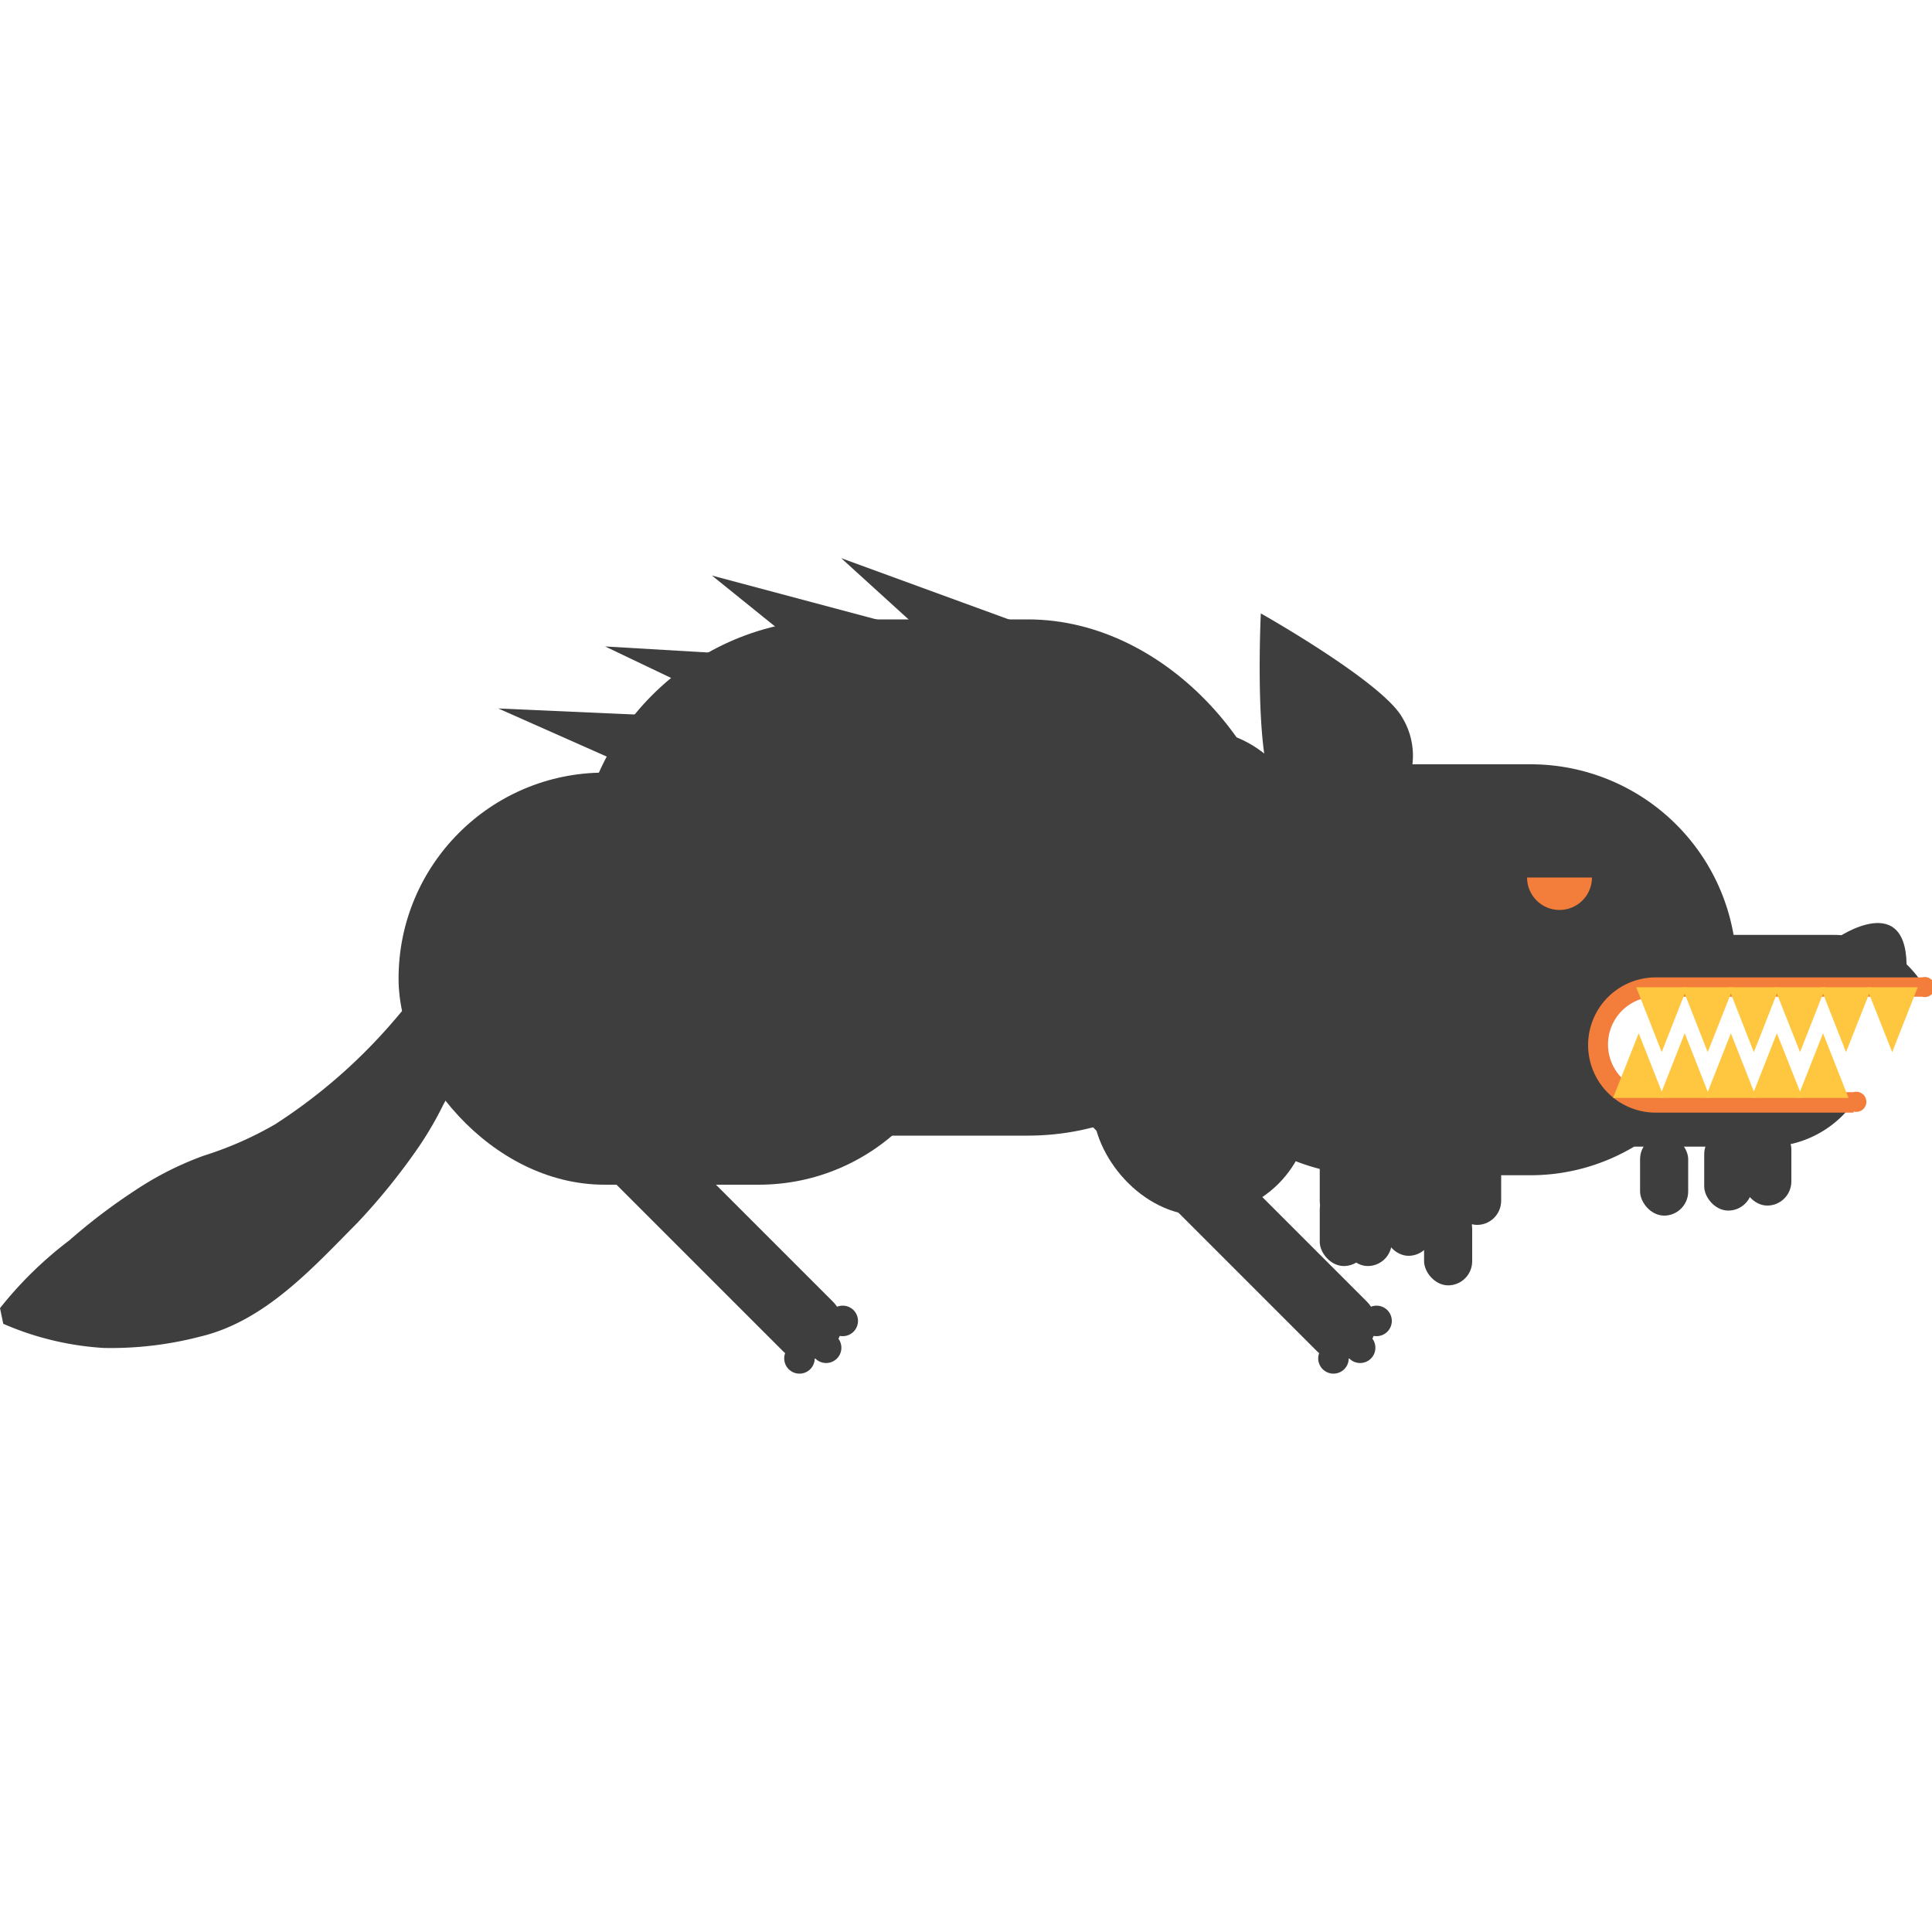 <svg id="Layer_1" data-name="Layer 1" xmlns="http://www.w3.org/2000/svg" viewBox="0 0 100 100"><defs><style>.cls-1{fill:#ffc640;}.cls-2{fill:#3e3e3f;}.cls-3{fill:#f37d3b;}</style></defs><title>fenrir</title><polygon class="cls-1" points="83.75 56.83 81.11 56.83 82.43 53.48 83.75 56.83"/><rect class="cls-2" x="29.85" y="32.06" width="36.71" height="26.72" rx="13.36" ry="13.36"/><rect class="cls-2" x="20.63" y="39.99" width="29.3" height="21.33" rx="10.66" ry="10.66"/><path class="cls-2" d="M72.58,37.14a3.81,3.81,0,1,1-6.67,3.67c-1-1.84-.65-9.06-.65-9.06S71.56,35.3,72.58,37.14Z"/><path class="cls-2" d="M83.18,54.09a2.56,2.56,0,0,1,2.56-2.56H99.85a5.49,5.49,0,0,0-4.93-3.14H89.73a10.66,10.66,0,0,0-10.46-8.83h-8a10.64,10.64,0,1,0,0,21.27h8a10.46,10.46,0,0,0,5.31-1.48h6.94a5.48,5.48,0,0,0,4.7-2.71H85.74A2.56,2.56,0,0,1,83.18,54.09Z"/><path class="cls-2" d="M95.07,48.56s3.78-2.63,3.61,1.74"/><circle class="cls-3" cx="80.72" cy="45.42" r="1.68"/><rect class="cls-2" x="76.07" y="42.39" width="8.38" height="3.03"/><rect class="cls-2" x="90.23" y="58.23" width="2.49" height="4.17" rx="1.25" ry="1.25"/><rect class="cls-2" x="88.21" y="58.49" width="2.49" height="4.17" rx="1.25" ry="1.25"/><rect class="cls-2" x="84.89" y="58.75" width="2.49" height="4.17" rx="1.25" ry="1.25"/><rect class="cls-2" x="75.21" y="59.23" width="2.49" height="4.17" rx="1.25" ry="1.25"/><rect class="cls-2" x="71.66" y="58.75" width="2.49" height="4.17" rx="1.25" ry="1.25"/><rect class="cls-2" x="71.66" y="60.83" width="2.49" height="4.17" rx="1.25" ry="1.25"/><rect class="cls-2" x="68.31" y="59.28" width="2.49" height="4.17" rx="1.25" ry="1.25"/><rect class="cls-2" x="68.31" y="61.36" width="2.49" height="4.17" rx="1.25" ry="1.25"/><rect class="cls-2" x="69.55" y="59.28" width="2.49" height="4.17" rx="1.25" ry="1.25"/><rect class="cls-2" x="69.55" y="61.36" width="2.49" height="4.17" rx="1.25" ry="1.25"/><rect class="cls-2" x="73.71" y="60.27" width="2.49" height="4.17" rx="1.25" ry="1.25"/><rect class="cls-2" x="73.71" y="62.36" width="2.49" height="4.17" rx="1.25" ry="1.25"/><path class="cls-3" d="M95.94,57.59H85.7a3.5,3.5,0,0,1,0-7H99.48a.52.52,0,1,1,0,1H85.7a2.47,2.47,0,0,0,0,4.94H95.94a.52.52,0,1,1,0,1Z"/><polygon class="cls-1" points="84.69 51.1 87.33 51.1 86.01 54.46 84.69 51.1"/><polygon class="cls-1" points="87.07 51.1 89.72 51.1 88.39 54.46 87.07 51.1"/><polygon class="cls-1" points="89.46 51.1 92.1 51.1 90.78 54.46 89.46 51.1"/><polygon class="cls-1" points="91.84 51.1 94.49 51.1 93.17 54.46 91.84 51.1"/><polygon class="cls-1" points="94.23 51.1 96.88 51.1 95.55 54.46 94.23 51.1"/><polygon class="cls-1" points="96.61 51.1 99.26 51.1 97.94 54.46 96.61 51.1"/><polygon class="cls-1" points="95.68 56.83 93.04 56.83 94.36 53.48 95.68 56.83"/><polygon class="cls-1" points="93.3 56.83 90.65 56.83 91.97 53.48 93.3 56.83"/><polygon class="cls-1" points="90.91 56.83 88.27 56.83 89.59 53.48 90.91 56.83"/><polygon class="cls-1" points="88.52 56.83 85.88 56.83 87.2 53.48 88.52 56.83"/><polygon class="cls-1" points="86.14 56.83 83.49 56.83 84.82 53.48 86.14 56.83"/><rect class="cls-2" x="56.57" y="37.81" width="11.25" height="25.11" rx="5.63" ry="5.63"/><path class="cls-2" d="M25.52,45.45A21.44,21.44,0,0,1,24,54.92a17.74,17.74,0,0,1-1.05,2.25,18,18,0,0,1-1.26,2.17,32.84,32.84,0,0,1-3.17,3.93c-2.34,2.36-4.8,5.11-8.15,5.91a18.37,18.37,0,0,1-5,.59A15.34,15.34,0,0,1,.17,68.52L0,67.71A19.91,19.91,0,0,1,3.59,64.2,30.28,30.28,0,0,1,7,61.61a16.58,16.58,0,0,1,3.54-1.79,18.38,18.38,0,0,0,3.69-1.62,28.18,28.18,0,0,0,6.14-5.35,22.41,22.41,0,0,0,4.3-7.45Z"/><rect class="cls-2" x="33.05" y="50.26" width="3.64" height="22.91" rx="1.62" ry="1.62" transform="translate(-33.42 42.73) rotate(-45)"/><circle class="cls-2" cx="41.38" cy="70.31" r="0.79"/><circle class="cls-2" cx="42.76" cy="69.76" r="0.79"/><circle class="cls-2" cx="43.62" cy="68.37" r="0.79"/><rect class="cls-2" x="60.69" y="50.26" width="3.64" height="22.91" rx="1.62" ry="1.62" transform="translate(-25.33 62.27) rotate(-45)"/><circle class="cls-2" cx="69.02" cy="70.31" r="0.79"/><circle class="cls-2" cx="70.4" cy="69.76" r="0.79"/><circle class="cls-2" cx="71.25" cy="68.37" r="0.79"/><polyline class="cls-2" points="56.21 33.52 43.54 28.89 47.72 32.69 36.85 29.79 42.19 34.1 31.32 33.46 39.3 37.27 25.79 36.67 37.24 41.75"/></svg>